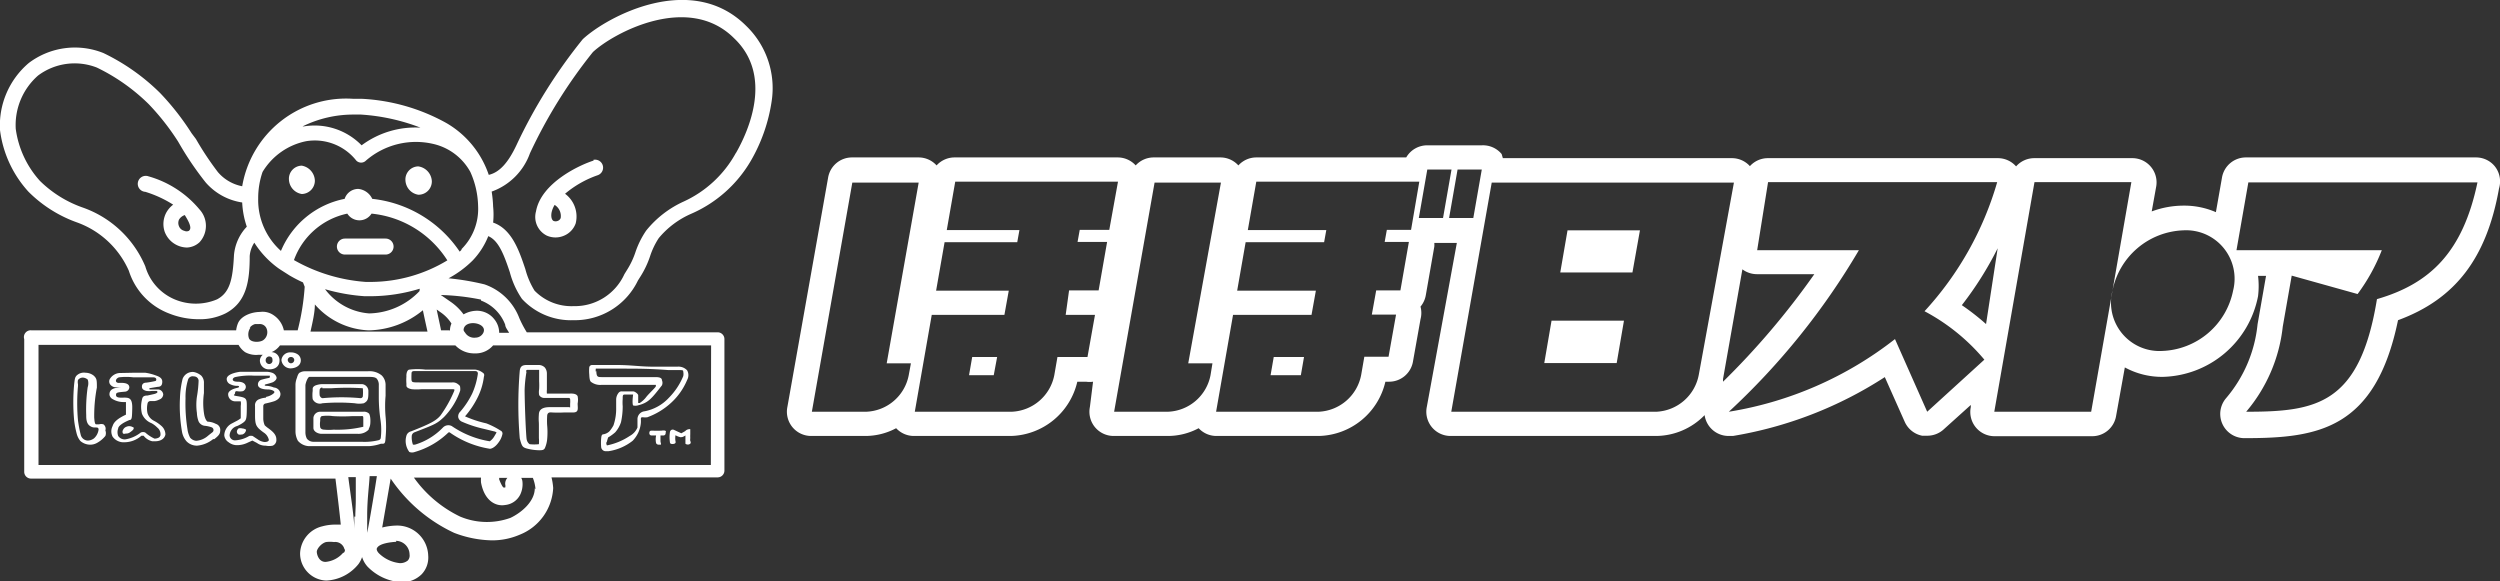 <svg xmlns="http://www.w3.org/2000/svg" width="103.22" height="24" viewBox="0 0 103.22 24"><rect x="0" y="0" width="103.22" height="24" fill="#333333" stroke="none"/><defs><style>.cls-1{fill:#fff;}</style></defs><title>logo_store</title><g id="レイヤー_2" data-name="レイヤー 2"><g id="レイヤー_1-2" data-name="レイヤー 1"><g id="ほぼ日組ロゴ"><path class="cls-1" d="M30.81,1.07c-2.26-2.26-5.74-.39-6.75.55A21.39,21.39,0,0,0,21.32,6c-.35.74-.71,1.12-1.14,1.22a3.92,3.92,0,0,0-1.75-2.14,8,8,0,0,0-3.48-1h-.36A4.35,4.35,0,0,0,10,7.69,1.76,1.76,0,0,1,9,7.11a12.43,12.43,0,0,1-.91-1.37L7.91,5.5a10.68,10.68,0,0,0-1.3-1.66A8.64,8.64,0,0,0,4.27,2.19a3.16,3.16,0,0,0-3.08.41A3.38,3.38,0,0,0,0,5.37,4.63,4.63,0,0,0,1.17,7.91a5.39,5.39,0,0,0,2,1.27,3.71,3.71,0,0,1,2.15,2A2.78,2.78,0,0,0,7,12.95a3.3,3.3,0,0,0,1.21.23,2.38,2.38,0,0,0,1.1-.24c.88-.46,1-1.35,1-2.37a1.18,1.18,0,0,1,.19-.55,3.85,3.85,0,0,0,1,1.06l.09.06.36.23a5.82,5.82,0,0,0,.56.29l.07.18a.27.27,0,0,0,0,0,9.8,9.8,0,0,1-.29,1.8h-.57a1,1,0,0,0-.43-.63.79.79,0,0,0-.56-.13c-.32,0-.78.15-.91.48a1.11,1.11,0,0,0-.07.28H1.31A.28.28,0,0,0,1,14v5.48a.28.28,0,0,0,.28.28H13.85c.08.65.17,1.4.22,1.9l-.24,0a2,2,0,0,0-.52.07,1.19,1.19,0,0,0-.92,1.13,1.12,1.12,0,0,0,1.09,1.11,1.81,1.81,0,0,0,1.32-.68,1.07,1.07,0,0,0,.15-.29,1.07,1.07,0,0,0,.22.39,2.14,2.14,0,0,0,1.39.65,1.16,1.16,0,0,0,.85-.33,1,1,0,0,0,.27-.77,1.28,1.28,0,0,0-1.33-1.24,2.68,2.68,0,0,0-.57.08c.06-.35.15-.86.26-1.5l.09-.52h0A6.45,6.45,0,0,0,18.75,22a4.55,4.55,0,0,0,1.55.31,2.86,2.86,0,0,0,1.15-.23,2.19,2.19,0,0,0,1.39-1.93,2.45,2.45,0,0,0-.07-.44h6.86a.28.28,0,0,0,.28-.28V14a.28.28,0,0,0-.28-.28H21.75a4.48,4.48,0,0,1-.31-.59A2.36,2.36,0,0,0,20,11.74a10.66,10.66,0,0,0-1.48-.25,4.28,4.28,0,0,0,1-.74,3.11,3.11,0,0,0,.64-1c.42.18.64.74.89,1.49a3.56,3.56,0,0,0,.5,1.1,2.76,2.76,0,0,0,2.13.88,2.89,2.89,0,0,0,2.66-1.64l.12-.19a3.81,3.81,0,0,0,.38-.81,3.13,3.13,0,0,1,.36-.75,3.61,3.61,0,0,1,1.33-1A5.29,5.29,0,0,0,31,6.64a6.91,6.91,0,0,0,.86-2.46A3.57,3.57,0,0,0,30.81,1.07ZM9.66,10.54c-.05,1-.17,1.54-.7,1.82a2.25,2.25,0,0,1-1.75,0A2.12,2.12,0,0,1,6,11,4.37,4.37,0,0,0,3.42,8.57a4.76,4.76,0,0,1-1.77-1.1,4,4,0,0,1-1-2.15,2.72,2.72,0,0,1,.92-2.2A2.52,2.52,0,0,1,4,2.79,8,8,0,0,1,6.14,4.3,10,10,0,0,1,7.35,5.84l.14.24a13.09,13.09,0,0,0,1,1.45A2.48,2.48,0,0,0,10,8.36a3.57,3.57,0,0,0,.19,1A1.94,1.94,0,0,0,9.66,10.54Zm4.93-5.81h.31a8.25,8.25,0,0,1,2.46.54A3.72,3.72,0,0,0,14.93,6a2.71,2.71,0,0,0-2.39-.78h-.05A4.72,4.72,0,0,1,14.59,4.73Zm-2.45,6a3,3,0,0,1,2.2-1.91.59.59,0,0,0,1,0,4.21,4.21,0,0,1,3.13,1.93,6.14,6.14,0,0,1-3.13.89H15.1A7,7,0,0,1,12.14,10.74Zm7,2.91c0-.48,1-.33.82.09a.36.36,0,0,1-.32.21h0a.44.44,0,0,1-.44-.21A.2.2,0,0,1,19.15,13.65Zm-.57,0h-.36c-.05-.26-.12-.56-.18-.86l.17.12a1.57,1.57,0,0,1,.44.46A.67.67,0,0,0,18.58,13.68Zm-1.25-1.62a2.94,2.94,0,0,1-2.08.92,2.51,2.51,0,0,1-1.82-1,7.77,7.77,0,0,0,1.63.29h.28a7,7,0,0,0,2-.31ZM13,12.57a3.12,3.12,0,0,0,2.22,1.07,3.62,3.62,0,0,0,2.24-.83c.06.29.13.61.19.88H12.82C12.91,13.28,13,12.9,13,12.57Zm-1.89,2.15c.14,0,.14.1.14.15a.14.14,0,0,1-.15.16.15.15,0,0,1-.13-.17A.15.15,0,0,1,11.15,14.72Zm-.8-1.19a.44.44,0,0,1,.22-.15l.17,0a.3.3,0,0,1,.29.15.4.4,0,0,1-.13.52c-.14.09-.5.1-.58-.08A.48.48,0,0,1,10.34,13.53Zm3.86,9.29a1.09,1.09,0,0,1-.73.38c-.28,0-.36-.31-.36-.42s.17-.34.38-.4a1.29,1.29,0,0,1,.33,0,.39.39,0,0,1,.43.29S14.28,22.71,14.2,22.82Zm.46-1.49v0l0,.54h0c0-.48-.15-1.39-.25-2.17h.31c0,.25,0,.54,0,.89S14.67,21.1,14.67,21.33Zm1.71,1h0a.57.57,0,0,1,.57.56.31.31,0,0,1-.07.25.49.49,0,0,1-.34.11,1.45,1.45,0,0,1-.86-.41c-.1-.11-.09-.18-.08-.2C15.65,22.43,16.16,22.38,16.37,22.37Zm-.85-2.22c-.12.73-.27,1.61-.33,1.89l0,0q0-.23,0-.71c0-.68.08-1.21.1-1.63h.3Zm6.59.05c0,.54-.54,1-1,1.22A2.86,2.86,0,0,1,19,21.33a5,5,0,0,1-1.91-1.61h2.77a1.55,1.55,0,0,0,0,.2c.14.76.61,1,1,.93a.78.78,0,0,0,.62-.43,1,1,0,0,0,.09-.54.36.36,0,0,0-.05-.15H22A1.6,1.6,0,0,1,22.11,20.2ZM20.86,20a.27.27,0,0,1,0,.13s0,0-.06,0-.19-.33-.19-.34v-.06h.34A.36.36,0,0,0,20.86,20Zm8.49-.8H1.59V14.24H9.85a.9.9,0,0,0,.27.3.94.94,0,0,0,.54.11l.19,0a.32.32,0,0,0-.12.24.37.37,0,0,0,.39.36c.26,0,.42-.14.42-.36a.33.33,0,0,0-.33-.35.83.83,0,0,0,.35-.28H18.8a1.07,1.07,0,0,0,.82.33h.07a.94.94,0,0,0,.67-.33h9Zm-9.49-6.79a1.71,1.71,0,0,1,1,1c0,.1.1.22.16.33h-.41a.89.89,0,0,0-.21-.57.91.91,0,0,0-.7-.34,1.13,1.13,0,0,0-.56.15,2.18,2.18,0,0,0-.55-.53l-.23-.16-.16-.11A9.53,9.53,0,0,1,19.86,12.37Zm-.81-2.09-.07.07a5,5,0,0,0-3.61-2.18.72.72,0,0,0-.57-.41.59.59,0,0,0-.57.41,3.61,3.61,0,0,0-2.63,2.15,2.82,2.82,0,0,1-.94-2.16,3.34,3.34,0,0,1,.18-1.1,2.73,2.73,0,0,1,1.8-1.27,2.18,2.18,0,0,1,2.07.8.28.28,0,0,0,.4,0,3.15,3.15,0,0,1,2.81-.68A2.34,2.34,0,0,1,19.42,7.1a3.6,3.6,0,0,1,.32,1.41A2.34,2.34,0,0,1,19.06,10.28Zm11.33-4a4.67,4.67,0,0,1-2.15,2,4.23,4.23,0,0,0-1.55,1.2,3.63,3.63,0,0,0-.45.91,3.3,3.3,0,0,1-.32.68l-.13.21a2.25,2.25,0,0,1-2.1,1.32A2.13,2.13,0,0,1,22.07,12a3.27,3.27,0,0,1-.38-.89c-.25-.74-.55-1.65-1.33-1.92a3.22,3.22,0,0,0,0-.66,4.9,4.9,0,0,0-.06-.62,2.61,2.61,0,0,0,1.58-1.58,20.5,20.5,0,0,1,2.6-4.18c.85-.79,3.94-2.46,5.83-.57C31.93,3.12,30.91,5.4,30.39,6.31Z"/><path class="cls-1" d="M12.46,6.84a.54.54,0,0,0-.53.58.63.63,0,0,0,.53.59A.55.55,0,0,0,13,7.45.65.65,0,0,0,12.46,6.84Z"/><path class="cls-1" d="M16.25,10.18a.33.33,0,0,0-.33-.33H14.24a.33.33,0,1,0,0,.66h1.68A.33.33,0,0,0,16.25,10.18Z"/><path class="cls-1" d="M24.51,6.63c-.55.17-2.17.91-2.38,2.1a.86.86,0,0,0,.45,1,.89.89,0,0,0,.71,0,.86.86,0,0,0,.48-.51A1.17,1.17,0,0,0,23.33,8a4.25,4.25,0,0,1,1.36-.77.33.33,0,0,0-.19-.63ZM23.15,9a.2.2,0,0,1-.12.12.23.23,0,0,1-.18,0s-.12-.06-.08-.33a1,1,0,0,1,.13-.33l0,0A.54.54,0,0,1,23.15,9Z"/><path class="cls-1" d="M17.27,6.87a.54.54,0,0,0-.53.58.63.63,0,0,0,.53.59.55.55,0,0,0,.56-.56A.65.65,0,0,0,17.27,6.87Z"/><path class="cls-1" d="M6.13,7.28A.33.33,0,1,0,6,7.92a4.72,4.72,0,0,1,1.15.53,1.05,1.05,0,0,0-.28.32,1,1,0,0,0-.07.8,1,1,0,0,0,.92.65A.81.81,0,0,0,8.24,10a1,1,0,0,0,0-1.35A4.24,4.24,0,0,0,6.13,7.28ZM7.8,9.53a.22.22,0,0,1-.19,0,.31.31,0,0,1-.22-.19.34.34,0,0,1,0-.27.43.43,0,0,1,.24-.19l.06.1C7.94,9.4,7.85,9.48,7.8,9.53Z"/><path class="cls-1" d="M10,17.69a.26.26,0,0,0-.15,0,.18.18,0,0,0-.07.14.14.14,0,0,0,.07.11.2.2,0,0,0,.11,0H10a.22.22,0,0,0,.16-.2C10.16,17.74,10.08,17.69,10,17.69Z"/><path class="cls-1" d="M13.31,16.65a7.88,7.88,0,0,1,1.34,0,1,1,0,0,0,.37,0c.19-.1.19-.2.19-.52a.29.29,0,0,0-.26-.27c-.24,0-.79,0-1.25,0h-.42a.89.89,0,0,0-.27.06c-.11.06-.1.12-.1.16v.06a1.31,1.31,0,0,0,0,.34A.33.33,0,0,0,13.31,16.65Zm0-.62h.38a9.88,9.88,0,0,1,1.29,0,1.78,1.78,0,0,1,0,.34.1.1,0,0,1-.09.07,8.39,8.39,0,0,0-1.57,0s-.08,0-.12-.11a1,1,0,0,1,0-.25S13.22,16,13.31,16Z"/><path class="cls-1" d="M15.92,16.34c0-.07,0-.38,0-.45a.55.55,0,0,0-.16-.39.79.79,0,0,0-.58-.17h-.78l-.61,0h-1.2a.38.38,0,0,0-.2.05s-.07,0-.13.22a.82.82,0,0,0-.06.27c0,.37,0,.66,0,.94s0,1,0,1a.82.82,0,0,0,.1.39.64.64,0,0,0,.44.22l2,0h.51a1.87,1.87,0,0,0,.48-.1l.08,0c.08,0,.1-.05.11-.26a4.46,4.46,0,0,0,0-.86A4.89,4.89,0,0,1,15.92,16.34Zm-.2,1.75a.12.12,0,0,1-.07.08,2.41,2.41,0,0,1-.73.07l-2,0a.34.34,0,0,1-.25-.13.58.58,0,0,1-.06-.26c0-.08,0-.74,0-1s0-.57,0-.94c0-.07.09-.35.17-.35H13c.28,0,.46,0,.73,0h1.41c.21,0,.35,0,.42.08a.4.4,0,0,1,.08.27c0,.08,0,.47,0,.54a6.51,6.51,0,0,0,.07.89A2.76,2.76,0,0,1,15.72,18.09Z"/><path class="cls-1" d="M20.08,17.48a4.67,4.67,0,0,1-.88-.29l0,0,0,0a3.65,3.65,0,0,0,.49-.72,2.64,2.64,0,0,0,.29-.92.16.16,0,0,0,0-.12.62.62,0,0,0-.36-.17c-.4,0-1.4,0-2.06,0a2.71,2.71,0,0,0-.65,0c-.09,0-.14.14-.13.29a1.81,1.81,0,0,0,0,.29l0,.08c0,.07.07.12.22.15a2.25,2.25,0,0,0,.4,0l.78,0h.49c.09,0,.11,0,.08.08a5.08,5.08,0,0,1-.56,1c-.18.22-.43.35-1.22.66a.26.26,0,0,0-.19.18.76.76,0,0,0,.12.67s.1.05.23,0a3.31,3.31,0,0,0,1.37-.79.06.06,0,0,1,.09,0,3.93,3.93,0,0,0,1.64.66h0s.17,0,.36-.27a.85.85,0,0,0,.15-.32.13.13,0,0,0-.07-.16A3.27,3.27,0,0,0,20.08,17.48Zm.42.38-.1.17a.6.6,0,0,1-.18.19,3.88,3.88,0,0,1-1.57-.63.31.31,0,0,0-.36.06,2.68,2.68,0,0,1-1.16.71s-.07,0-.08,0A.9.9,0,0,1,17,18a.18.18,0,0,1,.11-.15c.86-.33.93-.36,1.22-.63A2.92,2.92,0,0,0,19,16.13.49.49,0,0,0,19,16c0-.09-.06-.11-.12-.16a.34.34,0,0,0-.22-.05l-.47,0-.81,0c-.35,0-.37,0-.39-.1a2.17,2.17,0,0,1,0-.23c0-.09,0-.14.13-.14h.38l2.07,0c.08,0,.16,0,.16.11a3,3,0,0,1-.23.81A3.43,3.43,0,0,1,19,17a.27.27,0,0,0-.08.23.26.26,0,0,0,.15.18,4.89,4.89,0,0,0,.92.3l.45.11A0,0,0,0,1,20.51,17.86Z"/><path class="cls-1" d="M15,17h-1.8a.28.28,0,0,0-.26.25s0,.3,0,.42.13.22.3.24h.51c.32,0,.6,0,1,0a.58.58,0,0,0,.47-.17c0-.05.06-.11.07-.26s0-.31-.05-.4A.3.3,0,0,0,15,17Zm0,.28,0,.16c0,.08,0,.16,0,.18a4.63,4.63,0,0,1-1.23.12,1.83,1.83,0,0,1-.38,0c-.1,0-.16-.05-.17-.1a.86.86,0,0,1,0-.26V17.3s0-.1.07-.12a1.58,1.58,0,0,1,.45,0,6.59,6.59,0,0,0,.82,0l.34,0C15,17.17,15,17.19,15,17.29Z"/><path class="cls-1" d="M12.42,14.88a.3.3,0,0,0-.13-.25.48.48,0,0,0-.28-.08.36.36,0,0,0-.39.31.38.38,0,0,0,.38.35C12.25,15.2,12.42,15.07,12.42,14.88ZM12,15a.15.15,0,0,1-.12-.15.13.13,0,0,1,.13-.11.13.13,0,0,1,.14.13S12.14,15,12,15Z"/><path class="cls-1" d="M11.31,16a.89.89,0,0,0-.31-.07c-.09,0-.1-.05,0-.07a2.18,2.18,0,0,0,.27-.08c.11-.06.15-.13.15-.18s-.05-.15-.16-.2a.76.76,0,0,0-.25-.05l-.68,0c-.18,0-.41,0-.41,0s-.56.06-.56.3a.24.24,0,0,0,.16.22.6.6,0,0,0,.29.06c.07,0,.09.06,0,.08s-.38.09-.39.26a.29.29,0,0,0,.28.3l.24,0a.61.61,0,0,1,0,.19c0,.36,0,.48,0,.51a1,1,0,0,1-.19.12l-.19.1a.57.57,0,0,0-.3.48.38.38,0,0,0,.18.29.55.55,0,0,0,.33.12,1,1,0,0,0,.47-.11l.18-.08.19.1a.58.58,0,0,0,.36.11.69.69,0,0,0,.29,0,.25.25,0,0,0,.15-.26c0-.2-.16-.33-.32-.45a1.25,1.25,0,0,1-.16-.13.74.74,0,0,1-.06-.26c0-.13,0-.45,0-.53a.11.11,0,0,1,.09-.11,3.56,3.56,0,0,0,.38-.1c.16-.07.24-.16.24-.3A.29.29,0,0,0,11.31,16Zm-.34.42a.82.82,0,0,0-.26.06.26.26,0,0,0-.18.28c0,.08,0,.33,0,.4,0,.34.05.42.15.53a1.88,1.88,0,0,0,.21.17.48.48,0,0,1,.21.3c0,.07-.1.09-.18.09a.6.6,0,0,1-.28-.11L10.43,18a.34.34,0,0,0-.14,0,1.25,1.25,0,0,1-.57.18.22.22,0,0,1-.24-.2.42.42,0,0,1,.31-.39,1.3,1.3,0,0,0,.25-.14c.13-.1.15-.14.15-.66,0-.17,0-.27-.06-.33s-.19-.08-.37-.11-.07-.05-.06-.1,0-.1.08-.1a.64.64,0,0,0,.25,0,.2.2,0,0,0,.12-.17c0-.09-.06-.22-.34-.22s-.22-.16-.1-.19a2.84,2.84,0,0,1,.77-.06c.18,0,.62,0,.65,0s0,.08,0,.09a3.15,3.15,0,0,0-.34.08.2.2,0,0,0-.14.2c0,.11.12.2.42.2.11,0,.26.05.26.11S11.12,16.37,11,16.38Z"/><path class="cls-1" d="M28.29,17.8l-.16.09-.3-.14a.13.13,0,0,0-.11,0,.13.13,0,0,0-.06.09,1.43,1.43,0,0,0,0,.42c0,.06.06.08.14.07s.11-.05.09-.11a.75.75,0,0,1,0-.25.7.7,0,0,0,.2.08c.07,0,.1,0,.21-.07,0,.28,0,.31,0,.34a.16.16,0,0,0,.2,0,.09.09,0,0,0,0-.11.41.41,0,0,1,0-.12,1.55,1.55,0,0,1,0-.16c0-.16,0-.19,0-.21A.25.25,0,0,0,28.29,17.8Z"/><path class="cls-1" d="M27.31,17.78a3.33,3.33,0,0,1-.37,0c-.08,0-.13,0-.13.11a.09.09,0,0,0,.1.09h.18a.72.72,0,0,0,0,.32.12.12,0,0,0,.1.06l.08,0c.05,0,0-.08,0-.15s0-.23,0-.23l.13,0a.09.09,0,0,0,.08-.11C27.53,17.78,27.45,17.76,27.31,17.78Z"/><path class="cls-1" d="M24.42,15.78a.62.62,0,0,0,.42.11l1.08,0,1.16,0s0,0,0,.05-.24.26-.39.44a1,1,0,0,1-.28.26s-.06,0-.06,0,0-.11,0-.15,0-.12,0-.17-.13-.16-.21-.16h-.46a.15.15,0,0,0-.14.06.45.45,0,0,0-.1.28c0,.14,0,.22,0,.34a2.1,2.1,0,0,1-.11.72,1.33,1.33,0,0,1-.17.25.48.48,0,0,1-.24.12c-.09,0-.09.1-.1.18a2.07,2.07,0,0,0,0,.34.19.19,0,0,0,.18.18h.12a2.12,2.12,0,0,0,1-.43,1.21,1.21,0,0,0,.34-.74,1.08,1.08,0,0,0,0-.15c0-.06,0-.09.1-.08s.12,0,.16,0a2.91,2.91,0,0,0,1-.61,2.66,2.66,0,0,0,.65-.93.41.41,0,0,0,0-.4.49.49,0,0,0-.41-.15h-.92c-.65,0-.94-.07-1.6-.07-.44,0-.69,0-1,0a.12.12,0,0,0-.11.09,1.53,1.53,0,0,0,0,.3C24.34,15.7,24.37,15.75,24.42,15.78Zm.18-.56c.33,0,.63,0,1,0,.72,0,1.22,0,2,.06H28c.19,0,.21,0,.21.07a.42.42,0,0,1,0,.18,2.77,2.77,0,0,1-.59.89,1.84,1.84,0,0,1-1,.56.33.33,0,0,0-.3.31c0,.12,0,.25,0,.36A.71.71,0,0,1,26,18a2.61,2.61,0,0,1-.94.39s-.06-.09,0-.16a1.2,1.2,0,0,1,.05-.17,1.81,1.81,0,0,0,.29-.21,1.18,1.18,0,0,0,.24-.42,3.06,3.06,0,0,0,.07-.66,1.82,1.82,0,0,1,0-.3c0-.13,0-.18.08-.18s.16,0,.23,0,.12,0,.12,0-.05.35,0,.45a.38.38,0,0,0,.19,0c.43-.11.55-.25,1-.83a.26.26,0,0,0,0-.21c0-.08-.07-.13-.26-.13-.49,0-.83,0-1.2,0l-1,0c-.2,0-.24,0-.25-.26C24.59,15.4,24.59,15.28,24.6,15.22Z"/><path class="cls-1" d="M4.27,17.52a.32.32,0,0,0-.18,0l-.12,0c-.06,0-.07-.16-.08-.28A6.2,6.2,0,0,1,4,16c0-.3,0-.37-.13-.49a.55.55,0,0,0-.34-.12.43.43,0,0,0-.38.13c-.05.07-.06.09-.09.36a8.05,8.05,0,0,0,0,1.46,3.87,3.87,0,0,0,.1.54.8.8,0,0,0,.16.33.63.63,0,0,0,.42.15A.58.58,0,0,0,4,18.29,1.17,1.17,0,0,0,4.35,18a.31.31,0,0,0,0-.23A.22.22,0,0,0,4.27,17.52Zm-.39.58a.44.44,0,0,1-.26.09h0a.31.31,0,0,1-.29-.25,5.25,5.25,0,0,1-.11-.58,7.89,7.89,0,0,1,0-1.42v-.08a.37.37,0,0,1,0-.17.25.25,0,0,1,.2-.1.34.34,0,0,1,.2.08s.06.13,0,.32a6.51,6.51,0,0,0-.06,1.15c0,.13,0,.35.16.45a.33.33,0,0,0,.21.06c.09,0,.14,0,.14.09A.59.59,0,0,1,3.88,18.1Z"/><path class="cls-1" d="M21.72,18.51a2.13,2.13,0,0,0,.53.08c.13,0,.22,0,.26-.12a1.17,1.17,0,0,0,.08-.32,3.09,3.09,0,0,0,0-.6,3,3,0,0,1,0-.35c0-.13.05-.19.2-.17a4.74,4.74,0,0,0,.5,0l.37,0c.25,0,.19-.17.19-.37a.79.79,0,0,0,0-.3c-.06-.13-.28-.11-.33-.11l-.84,0s-.09,0-.1,0a.77.77,0,0,1,0-.16c0-.12,0-.54,0-.66a.4.4,0,0,0-.08-.25.35.35,0,0,0-.26-.11h-.49c-.19,0-.27.06-.29.24a16.66,16.66,0,0,0,0,2.79C21.54,18.41,21.57,18.46,21.72,18.51Zm0-3.17a.06.06,0,0,1,.06-.07h.48s0,0,0,0,0,.12,0,.14,0,.21,0,.33a2.84,2.84,0,0,1,0,.33.7.7,0,0,0,0,.24.24.24,0,0,0,.21.12c.22,0,.69,0,1,0a.06.06,0,0,1,.07.05,1,1,0,0,1,0,.19c0,.06,0,.11,0,.14s0,0-.07,0c-.23,0-.6,0-.74,0s-.46,0-.48.28,0,.29,0,.45,0,.38,0,.55a1.37,1.37,0,0,1,0,.25,0,0,0,0,1,0,0,1.74,1.74,0,0,1-.38,0s-.11-.06-.13-.23-.07-1.11-.08-2A5.44,5.44,0,0,1,21.74,15.34Z"/><path class="cls-1" d="M8.91,17.5a.79.79,0,0,0-.34-.09s-.11-.06-.15-.36a2.92,2.92,0,0,1,0-.82c0-.15,0-.25,0-.41a.42.42,0,0,0-.11-.31A.68.68,0,0,0,8,15.36a.44.44,0,0,0-.46.28,3.86,3.86,0,0,0-.11.8,6.28,6.28,0,0,0,.08,1.36.83.83,0,0,0,.19.42.59.59,0,0,0,.44.18,1.21,1.21,0,0,0,.66-.27l.05,0c.12-.1.24-.19.24-.33A.26.26,0,0,0,8.91,17.5Zm-.13.34-.09.07-.1.08a.83.83,0,0,1-.49.21.37.37,0,0,1-.25-.13,1,1,0,0,1-.11-.35,6.7,6.7,0,0,1-.08-1.27,2.4,2.4,0,0,1,.1-.76A.2.2,0,0,1,8,15.54H8c.12,0,.19.08.2.17a4.61,4.61,0,0,1-.07.67,2.39,2.39,0,0,0,0,.67,1.1,1.1,0,0,0,.07.35.32.32,0,0,0,.25.18,1.16,1.16,0,0,1,.28.06A.12.12,0,0,1,8.78,17.84Z"/><path class="cls-1" d="M6.67,17.59a1.51,1.51,0,0,0-.32-.22.52.52,0,0,1-.26-.31.94.94,0,0,1,0-.39.12.12,0,0,1,.11-.11h.18a.6.6,0,0,0,.19-.06.24.24,0,0,0,.17-.21.23.23,0,0,0-.19-.21l-.33,0c-.09,0-.07-.05,0-.06l.3-.05c.13,0,.18-.08.18-.21s-.09-.2-.27-.26A2.06,2.06,0,0,0,6,15.39h-.5L5,15.4a.51.51,0,0,0-.46.24.21.21,0,0,0,0,.22.3.3,0,0,0,.28.13L5,16s0,0,0,0c-.31,0-.49.08-.48.3a.25.25,0,0,0,.1.16.89.89,0,0,0,.5.14c.07,0,.08,0,.08,0s0,.33,0,.52c-.34.16-.5.3-.55.47a.48.48,0,0,0,0,.44.56.56,0,0,0,.5.23,1.07,1.07,0,0,0,.69-.27h.09a.62.62,0,0,0,.36.23h.1c.33,0,.42-.18.44-.28A.48.48,0,0,0,6.67,17.59Zm-.06.4c0,.08-.14.12-.23.12A1.49,1.49,0,0,1,6,17.86a.22.22,0,0,0-.19,0,1.39,1.39,0,0,1-.63.28A.32.32,0,0,1,4.88,18a.44.44,0,0,1,0-.31c0-.09.17-.23.47-.35.1,0,.1-.11.11-.46s-.07-.45-.25-.46a.67.67,0,0,0-.14,0c-.14,0-.28,0-.28-.11s.06-.11.38-.14A.19.19,0,0,0,5.34,16c0-.12-.09-.21-.43-.19-.17,0-.16-.17,0-.23a2.45,2.45,0,0,1,.6,0l.53,0,.29,0c.15,0,.14.13.09.15a3.58,3.58,0,0,1-.39.07c-.13,0-.17.09-.17.15s0,.14.18.19a.82.82,0,0,0,.24,0h.19s.12.07-.11.13l-.27.06c-.18,0-.21.07-.23.18a1.22,1.22,0,0,0,0,.57.69.69,0,0,0,.39.39,1,1,0,0,1,.24.18A.35.35,0,0,1,6.62,18Z"/><path class="cls-1" d="M5.45,17.62a.28.28,0,0,0-.23,0,.24.24,0,0,0-.14.13.14.14,0,0,0,0,.15.13.13,0,0,0,.11,0,.26.26,0,0,0,.19-.06s.14-.09.14-.15S5.51,17.65,5.45,17.62Z"/><polygon class="cls-1" points="64.42 11.25 67.4 11.25 67.71 9.51 64.72 9.51 64.42 11.25"/><polygon class="cls-1" points="40.01 15.49 41.03 15.49 41.17 14.74 40.14 14.74 40.01 15.49"/><polygon class="cls-1" points="63.76 14.99 66.75 14.99 67.05 13.24 64.06 13.24 63.76 14.99"/><polygon class="cls-1" points="52.46 15.49 53.71 15.49 53.84 14.74 52.59 14.74 52.46 15.49"/><path class="cls-1" d="M103,6.86a1,1,0,0,0-.78-.36H92.74a1,1,0,0,0-1,.84l-.25,1.42a3.27,3.27,0,0,0-1.33-.27,3.77,3.77,0,0,0-1.32.24l.18-1a1,1,0,0,0-1-1.2H84a1,1,0,0,0-.76.34,1,1,0,0,0-.76-.34H73a1,1,0,0,0-.75.33,1,1,0,0,0-.75-.33H62.05L62,6.36A1,1,0,0,0,61.18,6H58.94a1,1,0,0,0-.88.5H51.88a1,1,0,0,0-.75.33,1,1,0,0,0-.75-.33H47.64a1,1,0,0,0-.75.33,1,1,0,0,0-.75-.33H39.42a1,1,0,0,0-.75.33,1,1,0,0,0-.75-.33H35.19a1,1,0,0,0-1,.84L32.51,16.8a1,1,0,0,0,1,1.2h2.24A2.7,2.7,0,0,0,37,17.68a1,1,0,0,0,.74.32h4a2.89,2.89,0,0,0,2.74-2.24h.36a1,1,0,0,0,.29,0L45,16.8A1,1,0,0,0,46,18h2.24a2.7,2.7,0,0,0,1.25-.32,1,1,0,0,0,.74.32h4.23a2.89,2.89,0,0,0,2.74-2.24h.14a1,1,0,0,0,1-.84l.31-1.74a1,1,0,0,0,0-.52,1,1,0,0,0,.22-.48l.35-2a1,1,0,0,0,0-.15h.93L58.91,16.8a1,1,0,0,0,1,1.2h8.47a2.82,2.82,0,0,0,2-.86,1,1,0,0,0,1,.86h.17a16.48,16.48,0,0,0,6.27-2.43l.82,1.84a1,1,0,0,0,.72.58l.21,0a1,1,0,0,0,.69-.27l1.11-1,0,.09a1,1,0,0,0,1,1.2h4a1,1,0,0,0,1-.84l.36-2a3.21,3.21,0,0,0,1.57.39,4.11,4.11,0,0,0,3.93-3.33,3.44,3.44,0,0,0,0-.84h.33l-.35,2a5.55,5.55,0,0,1-1.3,3.05,1,1,0,0,0,.8,1.65c3,0,5.37-.37,6.3-4.87,2.37-.87,3.66-2.57,4.17-5.44A1,1,0,0,0,103,6.86ZM37.52,15.49A1.86,1.86,0,0,1,35.76,17H33.52l1.67-9.46h2.74L36.61,15h1Zm8.28-6H44.58l-.09.5h1.22l-.35,2H44.14L44,13h1.21l-.31,1.74H43.66l-.13.75A1.87,1.87,0,0,1,41.77,17h-4l.7-4h3l.18-1h-3L39,10h3l.09-.5h-3l.35-2h6.72Zm4.18,6A1.86,1.86,0,0,1,48.21,17H46l1.67-9.46h2.74L49.06,15h1Zm8.28-6h-1l-.09.5h1l-.35,2h-1l-.18,1h1l-.31,1.74h-1l-.13.75A1.87,1.87,0,0,1,54.44,17H50.21l.7-4h3.24l.18-1H51.08l.35-2h3.24l.09-.5H51.52l.35-2H58.6ZM59.58,9h-1l.35-2h1Zm.25,0,.35-2h1l-.35,2Zm10.31,6.47A1.87,1.87,0,0,1,68.39,17H59.92l1.67-9.46h10Zm1,.3,0-.12.8-4.53a1,1,0,0,0,.6.2h2.37A32,32,0,0,1,71.12,15.78ZM79.57,17l-1.33-3a15,15,0,0,1-6.86,3,29.35,29.35,0,0,0,5.37-6.67H72.55L73,7.52h9.46a13.31,13.31,0,0,1-3,5.33,8.27,8.27,0,0,1,2.47,2ZM82,13.38A9.81,9.81,0,0,0,81,12.6a14,14,0,0,0,1.48-2.35ZM92.2,12a3.1,3.1,0,0,1-2.93,2.49A2,2,0,0,1,87.22,12l-.88,5h-4L84,7.52h4L87.22,12a3.1,3.1,0,0,1,2.93-2.49A2,2,0,0,1,92.2,12Zm5.94.35h0C97.43,16.71,95.63,17,92.74,17a6.51,6.51,0,0,0,1.51-3.51l.37-2.11,2.72.76a7.72,7.72,0,0,0,1-1.81h-6l.49-2.8h9.46C101.69,10.39,100.35,11.71,98.14,12.35Z"/></g></g></g></svg>